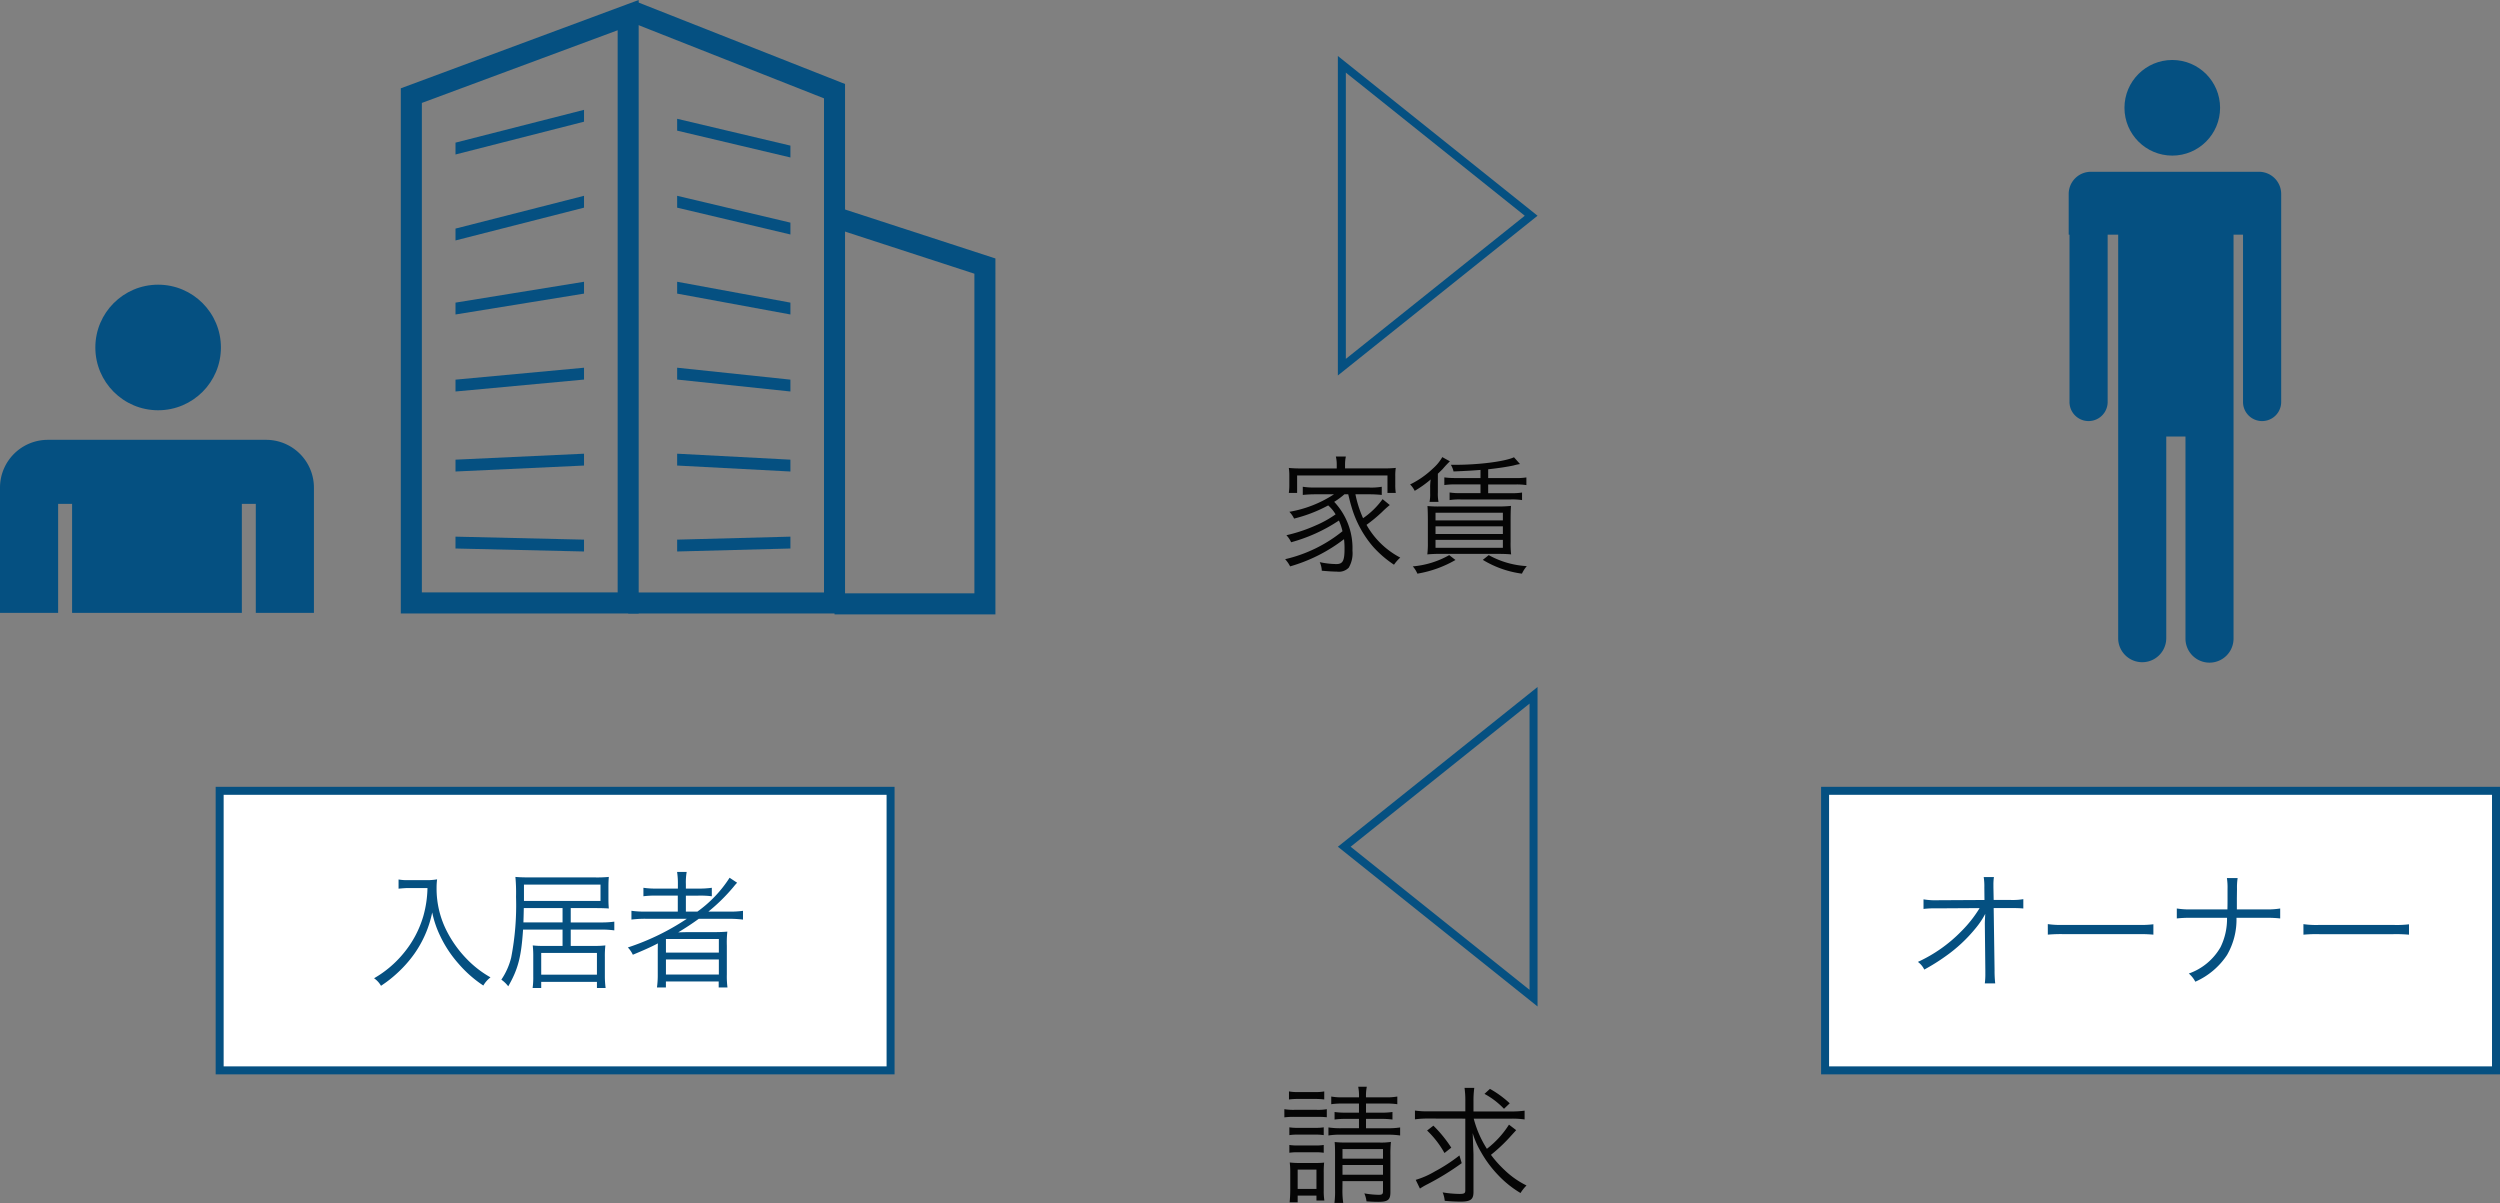 <svg xmlns="http://www.w3.org/2000/svg" width="313" height="150.613" viewBox="0 0 313 150.613">
  <rect x="0" y="0" width="313" height="150.613" fill="#808080" stroke="none"/>
  <g id="グループ_143" data-name="グループ 143" transform="translate(-1449 -11484.49)">
    <g id="パス_351" data-name="パス 351" transform="translate(1677 11583)" fill="#fff">
      <path d="M 84.5 35.5 L 0.5 35.5 L 0.5 0.5 L 84.5 0.5 L 84.5 35.5 Z" stroke="none"/>
      <path d="M 1 1 L 1 35 L 84 35 L 84 1 L 1 1 M 0 0 L 85 0 L 85 36 L 0 36 L 0 0 Z" stroke="none" fill="#055081"/>
    </g>
    <g id="パス_347" data-name="パス 347" transform="translate(1476 11583)" fill="#fff">
      <path d="M 84.5 35.5 L 0.5 35.5 L 0.5 0.5 L 84.5 0.5 L 84.5 35.5 Z" stroke="none"/>
      <path d="M 1 1 L 1 35 L 84 35 L 84 1 L 1 1 M 0 0 L 85 0 L 85 36 L 0 36 L 0 0 Z" stroke="none" fill="#055081"/>
    </g>
    <path id="パス_352" data-name="パス 352" d="M-22.5-6.992v.1l.064,5.888v.352A9.457,9.457,0,0,1-22.5.608h1.3a14.528,14.528,0,0,1-.08-1.632l-.112-7.792h2.384a13.091,13.091,0,0,1,1.328.048V-9.936a8.086,8.086,0,0,1-1.6.1h-2.112l-.032-1.6v-.384a6.145,6.145,0,0,1,.064-.88h-1.28a7.624,7.624,0,0,1,.08,1.3l.016,1.568-5.824.032a9.042,9.042,0,0,1-1.808-.112v1.2A12.572,12.572,0,0,1-28.4-8.784l5.248-.032a15.423,15.423,0,0,1-2.3,2.912A18.163,18.163,0,0,1-30.88-2.08a2.579,2.579,0,0,1,.8.96,24.613,24.613,0,0,0,2.64-1.648A18.673,18.673,0,0,0-23.648-6.3a9.965,9.965,0,0,0,1.2-1.792c-.032.688-.048.928-.048,1.04Zm7.888,1.5a17.479,17.479,0,0,1,1.984-.064h9.28a18.3,18.3,0,0,1,1.952.064v-1.3a12.619,12.619,0,0,1-1.936.08h-9.3a11.318,11.318,0,0,1-1.984-.1ZM9.056-8.656v-1.408l.016-1.152a7.718,7.718,0,0,1,.08-1.36H7.808a7.7,7.7,0,0,1,.08,1.36v1.152c0,.5,0,.816-.016,1.408H3.408a9.864,9.864,0,0,1-1.872-.112V-7.52A14.728,14.728,0,0,1,3.392-7.6H7.824a8.063,8.063,0,0,1-.816,3.68A7.391,7.391,0,0,1,3.04-.624,3.5,3.5,0,0,1,3.856.4,9.217,9.217,0,0,0,7.824-2.944,8.836,8.836,0,0,0,9.008-7.6h3.616a14.728,14.728,0,0,1,1.856.08V-8.768a9.766,9.766,0,0,1-1.872.112Zm8.336,3.168a17.479,17.479,0,0,1,1.984-.064h9.28a18.3,18.3,0,0,1,1.952.064v-1.3a12.619,12.619,0,0,1-1.936.08h-9.3a11.318,11.318,0,0,1-1.984-.1Z" transform="translate(1720 11607)" fill="#055081"/>
    <path id="パス_348" data-name="パス 348" d="M-16.48-11.328a13.911,13.911,0,0,1-.512,3.488,12.946,12.946,0,0,1-2.464,4.656A13.421,13.421,0,0,1-23.168-.032,2.87,2.87,0,0,1-22.3.912,15.138,15.138,0,0,0-20.288-.656a15.2,15.2,0,0,0,2.16-2.432,13.783,13.783,0,0,0,2.24-5.184,12.607,12.607,0,0,0,1.008,2.96,14.719,14.719,0,0,0,2.288,3.456A15,15,0,0,0-9.488.88a3.531,3.531,0,0,1,.9-1.024,13.023,13.023,0,0,1-2.992-2.32,14.3,14.3,0,0,1-2.4-3.312,11.667,11.667,0,0,1-1.36-5.584,8.287,8.287,0,0,1,.064-1.056,7.616,7.616,0,0,1-1.488.1H-18.88A6.006,6.006,0,0,1-20.1-12.4v1.152c.528-.048.912-.08,1.216-.08ZM.432-6.128V-4.08H-1.984A10.571,10.571,0,0,1-3.3-4.144a12.448,12.448,0,0,1,.064,1.456v2.4a9.8,9.8,0,0,1-.08,1.472H-2.24V.416H4.736v.768H5.824A11.693,11.693,0,0,1,5.728-.4V-2.688a12.1,12.1,0,0,1,.064-1.456A12.4,12.4,0,0,1,4.32-4.08H1.456V-6.128H5.28a12.277,12.277,0,0,1,1.632.1V-7.12a11.532,11.532,0,0,1-1.616.1H1.456V-8.816H4.64c.656,0,1.088.016,1.584.048-.032-.416-.048-.672-.048-1.184v-1.536c0-.5.016-.848.048-1.232a15.361,15.361,0,0,1-1.68.064h-8.08c-.832,0-1.36-.016-1.936-.064a21.535,21.535,0,0,1,.08,2.5A34.416,34.416,0,0,1-6-2.624,8.62,8.62,0,0,1-7.232.144a3.871,3.871,0,0,1,.864.832c1.232-2.144,1.632-3.68,1.856-7.1Zm0-.9h-4.9c.016-.512.032-.928.048-1.792H.432ZM-4.4-9.712V-11.76H5.184v2.048ZM-2.24-3.2H4.736V-.48H-2.24ZM15.984-7.472A30.333,30.333,0,0,1,8.608-3.888a3.427,3.427,0,0,1,.624.912c1.344-.56,2.224-.944,3.136-1.424-.016.4-.016.816-.016,1.152v2.72a11.55,11.55,0,0,1-.1,1.648h1.12V.368h6.608V1.12h1.1a10.809,10.809,0,0,1-.08-1.648V-4.112a12.315,12.315,0,0,1,.064-1.76c-.56.048-.976.064-1.744.064H16.576c-.448,0-.816,0-1.664.032.944-.576,1.664-1.04,2.576-1.7h3.776a14.03,14.03,0,0,1,1.76.1v-1.1a11.177,11.177,0,0,1-1.712.1H18.688a22.522,22.522,0,0,0,3.1-3.04c.208-.256.3-.368.5-.576l-.944-.624a15.428,15.428,0,0,1-4.032,4.24h-1.44v-2h1.536a11.25,11.25,0,0,1,1.712.08V-11.36a11.469,11.469,0,0,1-1.76.1H15.872v-.56a7.566,7.566,0,0,1,.1-1.52h-1.2a9.813,9.813,0,0,1,.1,1.52v.56H12.3a10.812,10.812,0,0,1-1.744-.1V-10.3a12.306,12.306,0,0,1,1.728-.08h2.576v2H10.832a11.01,11.01,0,0,1-1.776-.1v1.1a13.676,13.676,0,0,1,1.76-.1ZM13.376-4.944H20v1.7H13.376Zm0,2.56H20V-.5H13.376Z" transform="translate(1519 11607)" fill="#055081"/>
    <path id="パス_353" data-name="パス 353" d="M-8.832-7.76A8.655,8.655,0,0,0-7.68-8.624h.48c.208.864.272,1.12.4,1.536A13.387,13.387,0,0,0-4.064-2.032,13.547,13.547,0,0,0-1.472.192,5.046,5.046,0,0,1-.688-.7,10.339,10.339,0,0,1-4.912-4.8,19.189,19.189,0,0,0-2.96-6.416,12.354,12.354,0,0,1-2-7.28l-.9-.736A9.888,9.888,0,0,1-5.344-5.632,14.023,14.023,0,0,1-6.3-8.624h1.728a15.044,15.044,0,0,1,1.568.08V-9.568a7.914,7.914,0,0,1-1.568.1h-6.768a9.565,9.565,0,0,1-1.552-.1v1.024a15.2,15.2,0,0,1,1.552-.08h2.352a14.693,14.693,0,0,1-5.584,2.192,3.177,3.177,0,0,1,.592.848A17.922,17.922,0,0,0-9.712-7.232a4.436,4.436,0,0,1,.928,1.12,13.4,13.4,0,0,1-2.5,1.392A19.688,19.688,0,0,1-14.944-3.5a3.039,3.039,0,0,1,.592.88,20.48,20.48,0,0,0,5.984-2.72A6.975,6.975,0,0,1-7.92-4,17.763,17.763,0,0,1-15.1-.5a4.062,4.062,0,0,1,.624.9A20.127,20.127,0,0,0-7.728-3.008a10.052,10.052,0,0,1,.064,1.2c0,1.536-.224,1.92-1.04,1.92a10.624,10.624,0,0,1-2.064-.24A2.854,2.854,0,0,1-10.512.944c.72.064,1.392.112,1.888.112A1.719,1.719,0,0,0-7.136.56a3.566,3.566,0,0,0,.464-2.128A8.446,8.446,0,0,0-8.96-7.68Zm.192-4.1h-4.4a15.448,15.448,0,0,1-1.6-.064,6.925,6.925,0,0,1,.064,1.056v.976a7.462,7.462,0,0,1-.064,1.1h1.04v-2.192H-2.288v2.192h1.04a6.839,6.839,0,0,1-.064-1.088v-.992a6.287,6.287,0,0,1,.064-1.056,15.78,15.78,0,0,1-1.616.064H-7.6v-.512a5.045,5.045,0,0,1,.1-.976H-8.752a4.194,4.194,0,0,1,.112.992Zm18,1.2H6.224a10,10,0,0,1-1.392-.08v.96a8.34,8.34,0,0,1,1.392-.08H9.36v1.088H6.88a7.776,7.776,0,0,1-1.392-.08V-7.9a8,8,0,0,1,1.392-.08h6.288a8.34,8.34,0,0,1,1.392.08v-.944a7.776,7.776,0,0,1-1.392.08H10.32V-9.856h3.408a8.248,8.248,0,0,1,1.376.08v-.96a7.906,7.906,0,0,1-1.376.08H10.32v-1.1c1.216-.128,2.464-.32,3.184-.48a6.929,6.929,0,0,1,.8-.176l-.752-.848c-1.136.528-4.384.944-7.344.944h-.56a2.928,2.928,0,0,1,.336.832c1.9-.08,2.336-.112,3.376-.192ZM4.576-13.28a5.575,5.575,0,0,1-1.152,1.408A11.33,11.33,0,0,1,.544-9.856a2.777,2.777,0,0,1,.576.8,13.505,13.505,0,0,0,2-1.424,6.661,6.661,0,0,0-.064,1.056v.656a4.593,4.593,0,0,1-.08,1.088H4.1a5.383,5.383,0,0,1-.08-1.184V-11.2c.288-.272.464-.448.608-.592a11.368,11.368,0,0,1,.9-.96ZM4.384-7.1A15.033,15.033,0,0,1,2.72-7.152c.032.448.048.992.048,1.712v2.816A11.621,11.621,0,0,1,2.7-1.1a17.442,17.442,0,0,1,1.76-.064h7.1c.608,0,1.152.016,1.632.064a11.819,11.819,0,0,1-.064-1.584V-5.472c0-.768.016-1.28.048-1.7A14.138,14.138,0,0,1,11.52-7.1Zm-.656.784H12.16v.96H3.728Zm0,1.7H12.16v.96H3.728Zm0,1.7H12.16v.992H3.728ZM5.44-1.008A11.181,11.181,0,0,1,.88.4a3.282,3.282,0,0,1,.576.912A14.2,14.2,0,0,0,6.224-.4Zm4.208.592a12.618,12.618,0,0,0,4.9,1.728,4.015,4.015,0,0,1,.608-.944,11.138,11.138,0,0,1-4.768-1.376Z" transform="translate(1625 11555)" fill="#050505"/>
    <path id="パス_349" data-name="パス 349" d="M-5.856-11.344v1.136H-7.44a8.933,8.933,0,0,1-1.472-.08v.944a9.7,9.7,0,0,1,1.456-.08h1.6v1.168H-8.048a10.011,10.011,0,0,1-1.632-.1v1.008a9.07,9.07,0,0,1,1.632-.1h5.76a10.442,10.442,0,0,1,1.584.1V-8.352a10.155,10.155,0,0,1-1.584.1H-4.976V-9.424h1.824a9.769,9.769,0,0,1,1.488.08v-.944a8.913,8.913,0,0,1-1.488.08H-4.976v-1.136h2.4a9.471,9.471,0,0,1,1.52.08v-.96a7.661,7.661,0,0,1-1.52.1h-2.4a5.831,5.831,0,0,1,.1-1.328H-5.952a6,6,0,0,1,.1,1.328H-7.84a7.5,7.5,0,0,1-1.488-.1v.96a9.271,9.271,0,0,1,1.488-.08ZM-7.92-1.632h5.072V-.368c0,.368-.112.448-.56.448A11.058,11.058,0,0,1-5.184-.1,3.763,3.763,0,0,1-4.912.9C-4.272.944-3.84.96-3.456.96-2.224.96-1.92.72-1.92-.272v-4.56a15.092,15.092,0,0,1,.064-1.712,7.811,7.811,0,0,1-1.472.08h-4.08A12.868,12.868,0,0,1-8.9-6.528c.032.432.048.656.048,1.392V-.608A11.251,11.251,0,0,1-8.928,1.1h1.1a10.754,10.754,0,0,1-.1-1.712Zm0-.8V-3.648h5.072v1.216Zm0-2.016v-1.2h5.072v1.2Zm-6.7-7.408a8.021,8.021,0,0,1,1.152-.064h2.112a8.463,8.463,0,0,1,1.152.064v-1.008a5.886,5.886,0,0,1-1.152.08h-2.112a5.788,5.788,0,0,1-1.152-.08Zm-.576,2.24a9.411,9.411,0,0,1,1.28-.064h2.864a11.482,11.482,0,0,1,1.168.048V-10.64a6.334,6.334,0,0,1-1.28.08H-13.92a6.837,6.837,0,0,1-1.28-.08Zm.624,2.224a6.588,6.588,0,0,1,1.088-.064h2.16a6.661,6.661,0,0,1,1.056.064v-.976a6.049,6.049,0,0,1-1.056.064h-2.16a6.346,6.346,0,0,1-1.088-.064Zm0,2.208A6.622,6.622,0,0,1-13.5-5.248h2.16a6.622,6.622,0,0,1,1.072.064V-6.16a6.256,6.256,0,0,1-1.072.064h-2.144a6.466,6.466,0,0,1-1.088-.064Zm1.04,6.208V.176h2.352V.8h.992a7.461,7.461,0,0,1-.08-1.3V-2.688a11.871,11.871,0,0,1,.048-1.264,9.685,9.685,0,0,1-1.168.048h-1.824a9.778,9.778,0,0,1-1.312-.064,10.087,10.087,0,0,1,.064,1.312V-.528a15.454,15.454,0,0,1-.08,1.552Zm0-4.1h2.352V-.656h-2.352ZM7.456-9.456V-.48c0,.368-.128.448-.736.448a13.381,13.381,0,0,1-2.1-.192A3.635,3.635,0,0,1,4.88.832c.656.064,1.376.1,2.016.1C8.128.928,8.48.656,8.48-.272v-4.72c-.016-.48-.08-2.208-.1-2.656A10.464,10.464,0,0,0,9.408-5.3a14.212,14.212,0,0,0,2.176,2.928A12.893,12.893,0,0,0,14.368-.144a5.13,5.13,0,0,1,.752-.944,10.875,10.875,0,0,1-2.752-1.936,13.848,13.848,0,0,1-1.7-1.9A20.548,20.548,0,0,0,12.88-6.976c.832-.912.832-.912.944-1.04l-.9-.688A11.689,11.689,0,0,1,10.16-5.68,13.105,13.105,0,0,1,8.512-9.456h4.72a11.093,11.093,0,0,1,1.648.1v-1.1a11.243,11.243,0,0,1-1.648.1H8.48V-11.6a12.231,12.231,0,0,1,.1-1.712H7.36a11.919,11.919,0,0,1,.1,1.712v1.232H2.8a11.093,11.093,0,0,1-1.648-.1v1.1a11.217,11.217,0,0,1,1.616-.1Zm2.4-3.1A9.75,9.75,0,0,1,12.3-10.688l.72-.688a12.813,12.813,0,0,0-2.48-1.808ZM2.672-7.968A11.868,11.868,0,0,1,4.848-5.152L5.7-5.824a16.049,16.049,0,0,0-2.24-2.752ZM6.72-4.848a20.8,20.8,0,0,1-3.072,2,10.571,10.571,0,0,1-2.4,1.056L1.776-.7a8.476,8.476,0,0,1,.784-.464,33.32,33.32,0,0,0,4.448-2.72Z" transform="translate(1625 11634)" fill="#050505"/>
    <g id="グループ_44" data-name="グループ 44" transform="translate(1499.184 11484.49)">
      <path id="パス_15" data-name="パス 15" d="M924.083,375.837H894.3V310.087l29.78-11.057ZM896.936,373.2H921.45V302.817l-24.514,9.1Z" transform="translate(-894.303 -299.03)" fill="#055081"/>
      <path id="パス_16" data-name="パス 16" d="M943.071,375.766H915.92v-2.633h24.518V311.274L916.183,301.7l.967-2.45,25.921,10.226Z" transform="translate(-887.456 -298.959)" fill="#055081"/>
      <path id="パス_17" data-name="パス 17" d="M955.783,369.715H935.639v-2.633H953.15V327.061l-17.919-5.834.815-2.5,19.737,6.426Z" transform="translate(-881.34 -292.793)" fill="#055081"/>
      <path id="パス_18" data-name="パス 18" d="M934.758,315.168l-14.182-3.359v-1.484l14.182,3.359Z" transform="translate(-885.981 -295.453)" fill="#055081"/>
      <path id="パス_19" data-name="パス 19" d="M934.758,322.491l-14.182-3.359v-1.484l14.182,3.359Z" transform="translate(-885.981 -293.133)" fill="#055081"/>
      <path id="パス_20" data-name="パス 20" d="M934.758,329.918l-14.182-2.613v-1.484l14.182,2.613Z" transform="translate(-885.981 -290.545)" fill="#055081"/>
      <path id="パス_21" data-name="パス 21" d="M934.758,336.971l-14.182-1.493v-1.484l14.182,1.493Z" transform="translate(-885.981 -287.956)" fill="#055081"/>
      <path id="パス_22" data-name="パス 22" d="M934.758,344.4l-14.182-.746v-1.484l14.182.747Z" transform="translate(-885.981 -285.367)" fill="#055081"/>
      <path id="パス_23" data-name="パス 23" d="M934.758,351.541l-14.182.373V350.43l14.182-.373Z" transform="translate(-885.981 -282.868)" fill="#055081"/>
      <path id="パス_24" data-name="パス 24" d="M899.5,315.064l16.091-4.106v-1.484L899.5,313.58Z" transform="translate(-892.656 -295.722)" fill="#055081"/>
      <path id="パス_25" data-name="パス 25" d="M899.5,323.237l16.091-4.106v-1.484L899.5,321.753Z" transform="translate(-892.656 -293.133)" fill="#055081"/>
      <path id="パス_26" data-name="パス 26" d="M899.5,329.918l16.091-2.613v-1.484L899.5,328.433Z" transform="translate(-892.656 -290.545)" fill="#055081"/>
      <path id="パス_27" data-name="パス 27" d="M899.5,336.971l16.091-1.493v-1.484L899.5,335.487Z" transform="translate(-892.656 -287.956)" fill="#055081"/>
      <path id="パス_28" data-name="パス 28" d="M899.5,344.4l16.091-.746v-1.484l-16.091.747Z" transform="translate(-892.656 -285.367)" fill="#055081"/>
      <path id="パス_29" data-name="パス 29" d="M899.5,351.541l16.091.373V350.43l-16.091-.373Z" transform="translate(-892.656 -282.868)" fill="#055081"/>
    </g>
    <g id="グループ_45" data-name="グループ 45" transform="translate(1449 11520.133)">
      <circle id="楕円形_5" data-name="楕円形 5" cx="7.861" cy="7.861" r="7.861" transform="translate(11.937 0)" fill="#055081"/>
      <path id="パス_78" data-name="パス 78" d="M891.155,342.167H863.823a5.987,5.987,0,0,0-5.986,5.987V363.83h7.278V350.185h1.747V363.83h21.254V350.185h1.747V363.83h7.278V348.154A5.987,5.987,0,0,0,891.155,342.167Z" transform="translate(-857.837 -322.743)" fill="#055081"/>
    </g>
    <g id="グループ_43" data-name="グループ 43" transform="translate(671.256 11202.065)">
      <circle id="楕円形_6" data-name="楕円形 6" cx="5.986" cy="5.986" r="5.986" transform="translate(1043.727 289.935)" fill="#055081"/>
      <path id="パス_79" data-name="パス 79" d="M1060.572,303.933h-21.054a2.775,2.775,0,0,0-2.774,2.775v5.1h.1v20.946a2.389,2.389,0,1,0,4.778,0V311.809h1.318v50.57a3.01,3.01,0,0,0,6.019,0v-25.3h2.406v25.3a3.009,3.009,0,1,0,6.018,0v-50.57h1.187v20.946a2.389,2.389,0,0,0,4.778,0V306.708A2.775,2.775,0,0,0,1060.572,303.933Z" fill="#055081"/>
    </g>
    <g id="パス_354" data-name="パス 354" transform="translate(1641.5 11491.5) rotate(90)" fill="none">
      <path d="M20,0,40,25H0Z" stroke="none"/>
      <path d="M 20 1.601 L 2.081 24 L 37.919 24 L 20 1.601 M 20 0 L 40 25 L 0 25 L 20 0 Z" stroke="none" fill="#055081"/>
    </g>
    <g id="パス_350" data-name="パス 350" transform="translate(1616.5 11610.5) rotate(-90)" fill="none">
      <path d="M20,0,40,25H0Z" stroke="none"/>
      <path d="M 20 1.601 L 2.081 24 L 37.919 24 L 20 1.601 M 20 0 L 40 25 L 0 25 L 20 0 Z" stroke="none" fill="#055081"/>
    </g>
  </g>
</svg>
